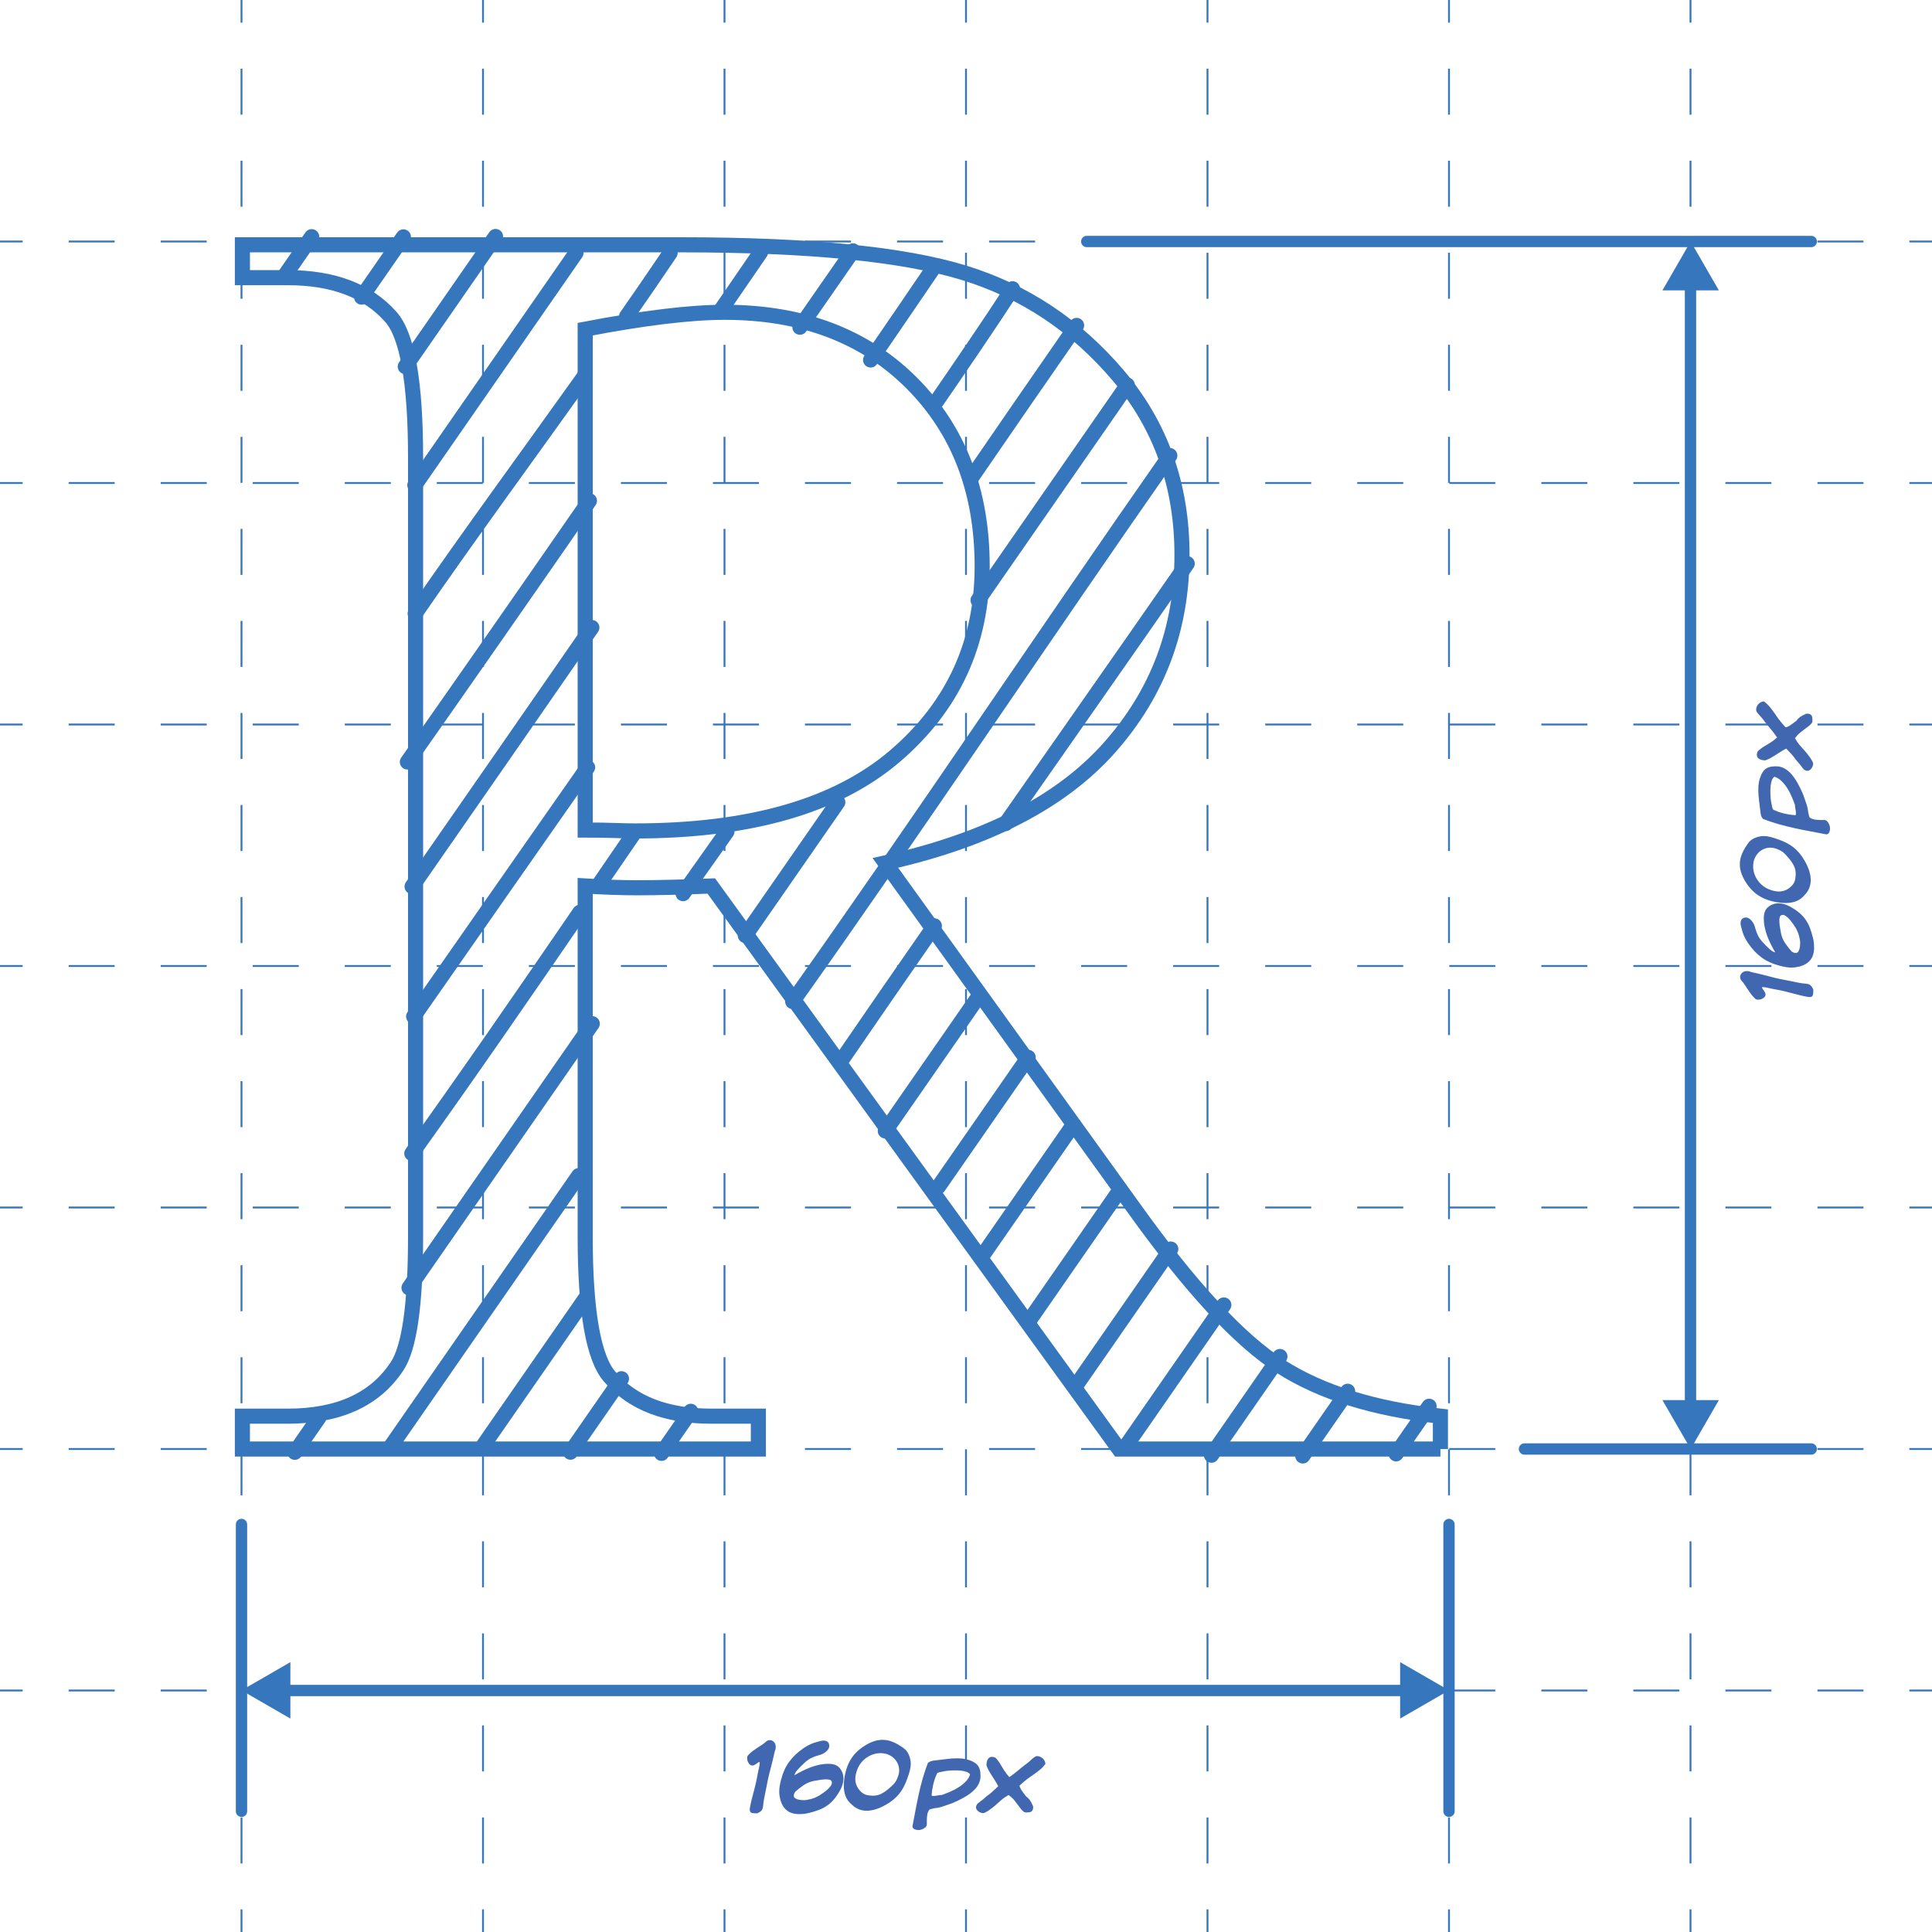 <?xml version="1.0" encoding="utf-8"?>
<!-- Generator: Adobe Illustrator 15.1.0, SVG Export Plug-In . SVG Version: 6.00 Build 0)  -->
<!DOCTYPE svg PUBLIC "-//W3C//DTD SVG 1.1//EN" "http://www.w3.org/Graphics/SVG/1.1/DTD/svg11.dtd">
<svg version="1.1" id="Layer_1" xmlns="http://www.w3.org/2000/svg" xmlns:xlink="http://www.w3.org/1999/xlink" x="0px" y="0px"
	 width="256px" height="256px" viewBox="0 0 256 256" enable-background="new 0 0 256 256" xml:space="preserve">
<g>
	<g>
		<line fill="#478BCA" x1="160" y1="0" x2="160" y2="256"/>
		<g>
			<line fill="none" stroke="#3576BC" stroke-width="0.25" stroke-miterlimit="10" x1="160" y1="0" x2="160" y2="3"/>
			
				<line fill="none" stroke="#3576BC" stroke-width="0.25" stroke-miterlimit="10" stroke-dasharray="6.098,6.098" x1="160" y1="9.098" x2="160" y2="249.951"/>
			<line fill="none" stroke="#3576BC" stroke-width="0.25" stroke-miterlimit="10" x1="160" y1="253" x2="160" y2="256"/>
		</g>
	</g>
	<g>
		<line fill="#478BCA" x1="192" y1="0" x2="192" y2="256"/>
		<g>
			<line fill="none" stroke="#3576BC" stroke-width="0.25" stroke-miterlimit="10" x1="192" y1="0" x2="192" y2="3"/>
			
				<line fill="none" stroke="#3576BC" stroke-width="0.25" stroke-miterlimit="10" stroke-dasharray="6.098,6.098" x1="192" y1="9.098" x2="192" y2="249.951"/>
			<line fill="none" stroke="#3576BC" stroke-width="0.25" stroke-miterlimit="10" x1="192" y1="253" x2="192" y2="256"/>
		</g>
	</g>
	<g>
		<line fill="#478BCA" x1="224" y1="0" x2="224" y2="256"/>
		<g>
			<line fill="none" stroke="#3576BC" stroke-width="0.25" stroke-miterlimit="10" x1="224" y1="0" x2="224" y2="3"/>
			
				<line fill="none" stroke="#3576BC" stroke-width="0.25" stroke-miterlimit="10" stroke-dasharray="6.098,6.098" x1="224" y1="9.098" x2="224" y2="249.951"/>
			<line fill="none" stroke="#3576BC" stroke-width="0.25" stroke-miterlimit="10" x1="224" y1="253" x2="224" y2="256"/>
		</g>
	</g>
	<g>
		<line fill="#478BCA" x1="32" y1="0" x2="32" y2="256"/>
		<g>
			<line fill="none" stroke="#3576BC" stroke-width="0.25" stroke-miterlimit="10" x1="32" y1="0" x2="32" y2="3"/>
			
				<line fill="none" stroke="#3576BC" stroke-width="0.25" stroke-miterlimit="10" stroke-dasharray="6.098,6.098" x1="32" y1="9.098" x2="32" y2="249.951"/>
			<line fill="none" stroke="#3576BC" stroke-width="0.25" stroke-miterlimit="10" x1="32" y1="253" x2="32" y2="256"/>
		</g>
	</g>
	<g>
		<line fill="#478BCA" x1="64" y1="0" x2="64" y2="256"/>
		<g>
			<line fill="none" stroke="#3576BC" stroke-width="0.25" stroke-miterlimit="10" x1="64" y1="0" x2="64" y2="3"/>
			
				<line fill="none" stroke="#3576BC" stroke-width="0.25" stroke-miterlimit="10" stroke-dasharray="6.098,6.098" x1="64" y1="9.098" x2="64" y2="249.951"/>
			<line fill="none" stroke="#3576BC" stroke-width="0.25" stroke-miterlimit="10" x1="64" y1="253" x2="64" y2="256"/>
		</g>
	</g>
	<g>
		<line fill="#478BCA" x1="96" y1="0" x2="96" y2="256"/>
		<g>
			<line fill="none" stroke="#3576BC" stroke-width="0.25" stroke-miterlimit="10" x1="96" y1="0" x2="96" y2="3"/>
			
				<line fill="none" stroke="#3576BC" stroke-width="0.25" stroke-miterlimit="10" stroke-dasharray="6.098,6.098" x1="96" y1="9.098" x2="96" y2="249.951"/>
			<line fill="none" stroke="#3576BC" stroke-width="0.25" stroke-miterlimit="10" x1="96" y1="253" x2="96" y2="256"/>
		</g>
	</g>
	<g>
		<line fill="#478BCA" x1="128" y1="0" x2="128" y2="256"/>
		<g>
			<line fill="none" stroke="#3576BC" stroke-width="0.25" stroke-miterlimit="10" x1="128" y1="0" x2="128" y2="3"/>
			
				<line fill="none" stroke="#3576BC" stroke-width="0.25" stroke-miterlimit="10" stroke-dasharray="6.098,6.098" x1="128" y1="9.098" x2="128" y2="249.951"/>
			<line fill="none" stroke="#3576BC" stroke-width="0.25" stroke-miterlimit="10" x1="128" y1="253" x2="128" y2="256"/>
		</g>
	</g>
	<g>
		<line fill="#478BCA" x1="0" y1="96" x2="256" y2="96"/>
		<g>
			<line fill="none" stroke="#3576BC" stroke-width="0.25" stroke-miterlimit="10" x1="0" y1="96" x2="3" y2="96"/>
			
				<line fill="none" stroke="#3576BC" stroke-width="0.25" stroke-miterlimit="10" stroke-dasharray="6.098,6.098" x1="9.098" y1="96" x2="249.951" y2="96"/>
			<line fill="none" stroke="#3576BC" stroke-width="0.25" stroke-miterlimit="10" x1="253" y1="96" x2="256" y2="96"/>
		</g>
	</g>
	<g>
		<line fill="#478BCA" x1="0" y1="64" x2="256" y2="64"/>
		<g>
			<line fill="none" stroke="#3576BC" stroke-width="0.25" stroke-miterlimit="10" x1="0" y1="64" x2="3" y2="64"/>
			
				<line fill="none" stroke="#3576BC" stroke-width="0.25" stroke-miterlimit="10" stroke-dasharray="6.098,6.098" x1="9.098" y1="64" x2="249.951" y2="64"/>
			<line fill="none" stroke="#3576BC" stroke-width="0.25" stroke-miterlimit="10" x1="253" y1="64" x2="256" y2="64"/>
		</g>
	</g>
	<g>
		<line fill="#478BCA" x1="0" y1="32" x2="256" y2="32"/>
		<g>
			<line fill="none" stroke="#3576BC" stroke-width="0.25" stroke-miterlimit="10" x1="0" y1="32" x2="3" y2="32"/>
			
				<line fill="none" stroke="#3576BC" stroke-width="0.25" stroke-miterlimit="10" stroke-dasharray="6.098,6.098" x1="9.098" y1="32" x2="249.951" y2="32"/>
			<line fill="none" stroke="#3576BC" stroke-width="0.25" stroke-miterlimit="10" x1="253" y1="32" x2="256" y2="32"/>
		</g>
	</g>
	<g>
		<line fill="#478BCA" x1="0" y1="224" x2="256" y2="224"/>
		<g>
			<line fill="none" stroke="#3576BC" stroke-width="0.25" stroke-miterlimit="10" x1="0" y1="224" x2="3" y2="224"/>
			
				<line fill="none" stroke="#3576BC" stroke-width="0.25" stroke-miterlimit="10" stroke-dasharray="6.098,6.098" x1="9.098" y1="224" x2="249.951" y2="224"/>
			<line fill="none" stroke="#3576BC" stroke-width="0.25" stroke-miterlimit="10" x1="253" y1="224" x2="256" y2="224"/>
		</g>
	</g>
	<g>
		<line fill="#478BCA" x1="0" y1="192" x2="256" y2="192"/>
		<g>
			<line fill="none" stroke="#3576BC" stroke-width="0.25" stroke-miterlimit="10" x1="0" y1="192" x2="3" y2="192"/>
			
				<line fill="none" stroke="#3576BC" stroke-width="0.25" stroke-miterlimit="10" stroke-dasharray="6.098,6.098" x1="9.098" y1="192" x2="249.951" y2="192"/>
			<line fill="none" stroke="#3576BC" stroke-width="0.25" stroke-miterlimit="10" x1="253" y1="192" x2="256" y2="192"/>
		</g>
	</g>
	<g>
		<line fill="#478BCA" x1="0" y1="160" x2="256" y2="160"/>
		<g>
			<line fill="none" stroke="#3576BC" stroke-width="0.25" stroke-miterlimit="10" x1="0" y1="160" x2="3" y2="160"/>
			
				<line fill="none" stroke="#3576BC" stroke-width="0.25" stroke-miterlimit="10" stroke-dasharray="6.098,6.098" x1="9.098" y1="160" x2="249.951" y2="160"/>
			<line fill="none" stroke="#3576BC" stroke-width="0.25" stroke-miterlimit="10" x1="253" y1="160" x2="256" y2="160"/>
		</g>
	</g>
	<g>
		<line fill="#478BCA" x1="0" y1="128" x2="256" y2="128"/>
		<g>
			<line fill="none" stroke="#3576BC" stroke-width="0.25" stroke-miterlimit="10" x1="0" y1="128" x2="3" y2="128"/>
			
				<line fill="none" stroke="#3576BC" stroke-width="0.25" stroke-miterlimit="10" stroke-dasharray="6.098,6.098" x1="9.098" y1="128" x2="249.951" y2="128"/>
			<line fill="none" stroke="#3576BC" stroke-width="0.25" stroke-miterlimit="10" x1="253" y1="128" x2="256" y2="128"/>
		</g>
	</g>
</g>
<g>
	<path fill="none" stroke="#3576BC" stroke-width="2" stroke-miterlimit="10" d="M190.863,192.005h-42.599l-54.013-74.606
		c-4.002,0.158-7.258,0.235-9.768,0.235c-1.021,0-2.118-0.019-3.295-0.059c-1.177-0.039-2.394-0.098-3.648-0.177v46.364
		c0,10.043,1.099,16.279,3.295,18.711c2.981,3.453,7.453,5.178,13.416,5.178h6.236v4.354H32.119v-4.354h6.001
		c6.746,0,11.571-2.195,14.474-6.59c1.648-2.432,2.472-8.197,2.472-17.299V60.679c0-10.041-1.1-16.278-3.295-18.71
		c-3.06-3.451-7.61-5.178-13.65-5.178h-6.001v-4.354H90.25c16.945,0,29.438,1.235,37.48,3.707c8.04,2.471,14.865,7.021,20.476,13.65
		c5.607,6.63,8.413,14.533,8.413,23.711c0,9.808-3.197,18.319-9.59,25.536c-6.396,7.219-16.299,12.317-29.713,15.298l32.949,45.775
		c7.531,10.514,14.003,17.496,19.416,20.947c5.413,3.453,12.474,5.648,21.182,6.59V192.005z M77.541,109.985
		c1.49,0,2.784,0.02,3.884,0.059c1.098,0.04,2.001,0.059,2.706,0.059c15.22,0,26.692-3.295,34.421-9.885
		c7.726-6.59,11.591-14.983,11.591-25.183c0-9.962-3.118-18.063-9.355-24.3c-6.236-6.237-14.494-9.355-24.771-9.355
		c-4.551,0-10.708,0.747-18.476,2.236V109.985z"/>
</g>
<g>
	<path fill="none" stroke="#3576BC" stroke-width="2" stroke-linecap="round" stroke-miterlimit="10" d="M41.3,31.361
		c-1.16,1.672-2.32,3.344-3.481,5.016"/>
	<path fill="none" stroke="#3576BC" stroke-width="2" stroke-linecap="round" stroke-miterlimit="10" d="M53.454,31.388
		c-1.847,2.661-3.693,5.321-5.539,7.982"/>
	<path fill="none" stroke="#3576BC" stroke-width="2" stroke-linecap="round" stroke-miterlimit="10" d="M65.661,31.336
		c-3.987,5.746-7.974,11.491-11.961,17.236"/>
	<path fill="none" stroke="#3576BC" stroke-width="2" stroke-linecap="round" stroke-miterlimit="10" d="M76.32,33.516
		c-7.117,10.255-14.234,20.511-21.352,30.767"/>
	<path fill="none" stroke="#3576BC" stroke-width="2" stroke-linecap="round" stroke-miterlimit="10" d="M77.522,49.716
		c-7.506,10.528-15.168,20.946-22.512,31.589"/>
	<path fill="none" stroke="#3576BC" stroke-width="2" stroke-linecap="round" stroke-miterlimit="10" d="M88.794,33.518
		c-1.9,2.822-3.829,5.626-5.776,8.417"/>
	<path fill="none" stroke="#3576BC" stroke-width="2" stroke-linecap="round" stroke-miterlimit="10" d="M78.103,66.353
		c-8.004,11.564-16.04,23.106-24.125,34.614"/>
	<path fill="none" stroke="#3576BC" stroke-width="2" stroke-linecap="round" stroke-miterlimit="10" d="M100.789,33.417
		c-1.811,2.639-3.622,5.278-5.436,7.916"/>
	<path fill="none" stroke="#3576BC" stroke-width="2" stroke-linecap="round" stroke-miterlimit="10" d="M78.425,83.151
		c-7.929,11.449-15.863,22.894-23.821,34.323"/>
	<path fill="none" stroke="#3576BC" stroke-width="2" stroke-linecap="round" stroke-miterlimit="10" d="M113.023,33.238
		c-2.345,3.373-4.688,6.746-7.03,10.12"/>
	<path fill="none" stroke="#3576BC" stroke-width="2" stroke-linecap="round" stroke-miterlimit="10" d="M77.863,101.682
		c-7.69,10.998-15.386,21.994-23.055,33.007"/>
	<path fill="none" stroke="#3576BC" stroke-width="2" stroke-linecap="round" stroke-miterlimit="10" d="M123.869,35.245
		c-2.827,4.158-5.664,8.31-8.509,12.456"/>
	<path fill="none" stroke="#3576BC" stroke-width="2" stroke-linecap="round" stroke-miterlimit="10" d="M76.834,120.883
		c-7.341,10.708-14.706,21.4-22.268,31.955"/>
	<path fill="none" stroke="#3576BC" stroke-width="2" stroke-linecap="round" stroke-miterlimit="10" d="M84.174,110.174
		c-1.546,2.254-3.091,4.508-4.636,6.763"/>
	<path fill="none" stroke="#3576BC" stroke-width="2" stroke-linecap="round" stroke-miterlimit="10" d="M134.163,38.26
		c-3.424,5.253-6.97,10.426-10.523,15.592"/>
	<path fill="none" stroke="#3576BC" stroke-width="2" stroke-linecap="round" stroke-miterlimit="10" d="M42.251,187.847
		c-1.062,1.529-2.123,3.059-3.185,4.59"/>
	<path fill="none" stroke="#3576BC" stroke-width="2" stroke-linecap="round" stroke-miterlimit="10" d="M78.479,135.644
		c-8.095,11.664-16.189,23.328-24.285,34.992"/>
	<path fill="none" stroke="#3576BC" stroke-width="2" stroke-linecap="round" stroke-miterlimit="10" d="M96.323,110.197
		c-1.931,2.745-3.867,5.484-5.813,8.218"/>
	<path fill="none" stroke="#3576BC" stroke-width="2" stroke-linecap="round" stroke-miterlimit="10" d="M142.658,43.118
		c-4.682,6.732-9.333,13.486-13.977,20.245"/>
	<path fill="none" stroke="#3576BC" stroke-width="2" stroke-linecap="round" stroke-miterlimit="10" d="M76.681,155.775
		c-8.342,12.021-16.684,24.041-25.025,36.063"/>
	<path fill="none" stroke="#3576BC" stroke-width="2" stroke-linecap="round" stroke-miterlimit="10" d="M111.014,106.301
		c-4.085,5.887-8.17,11.774-12.255,17.661"/>
	<path fill="none" stroke="#3576BC" stroke-width="2" stroke-linecap="round" stroke-miterlimit="10" d="M149.376,51.022
		c-6.594,9.5-13.187,19.001-19.78,28.502"/>
	<path fill="none" stroke="#3576BC" stroke-width="2" stroke-linecap="round" stroke-miterlimit="10" d="M77.682,171.875
		c-4.638,6.682-9.274,13.363-13.912,20.045"/>
	<path fill="none" stroke="#3576BC" stroke-width="2" stroke-linecap="round" stroke-miterlimit="10" d="M155.009,60.364
		c-16.791,24.021-33.025,48.428-49.974,72.338"/>
	<path fill="none" stroke="#3576BC" stroke-width="2" stroke-linecap="round" stroke-miterlimit="10" d="M82.349,182.687
		c-2.253,3.246-4.506,6.492-6.759,9.738"/>
	<path fill="none" stroke="#3576BC" stroke-width="2" stroke-linecap="round" stroke-miterlimit="10" d="M123.81,122.68
		c-4.192,6.032-8.37,12.073-12.523,18.13"/>
	<path fill="none" stroke="#3576BC" stroke-width="2" stroke-linecap="round" stroke-miterlimit="10" d="M157.313,74.684
		c-7.989,11.499-16.031,22.961-24.051,34.439"/>
	<path fill="none" stroke="#3576BC" stroke-width="2" stroke-linecap="round" stroke-miterlimit="10" d="M91.526,187.003
		c-1.29,1.859-2.581,3.719-3.871,5.576"/>
	<path fill="none" stroke="#3576BC" stroke-width="2" stroke-linecap="round" stroke-miterlimit="10" d="M129.605,132.132
		c-4.101,5.908-8.2,11.816-12.301,17.725"/>
	<path fill="none" stroke="#3576BC" stroke-width="2" stroke-linecap="round" stroke-miterlimit="10" d="M136.241,140.109
		c-3.963,5.711-7.927,11.422-11.89,17.133"/>
	<path fill="none" stroke="#3576BC" stroke-width="2" stroke-linecap="round" stroke-miterlimit="10" d="M142.12,149.177
		c-4.052,5.838-8.104,11.676-12.155,17.514"/>
	<path fill="none" stroke="#3576BC" stroke-width="2" stroke-linecap="round" stroke-miterlimit="10" d="M148.13,158.058
		c-3.94,5.678-7.882,11.357-11.822,17.035"/>
	<path fill="none" stroke="#3576BC" stroke-width="2" stroke-linecap="round" stroke-miterlimit="10" d="M155.135,165.503
		c-4.223,6.084-8.444,12.168-12.667,18.252"/>
	<path fill="none" stroke="#3576BC" stroke-width="2" stroke-linecap="round" stroke-miterlimit="10" d="M162.166,172.912
		c-4.351,6.27-8.7,12.537-13.051,18.807"/>
	<path fill="none" stroke="#3576BC" stroke-width="2" stroke-linecap="round" stroke-miterlimit="10" d="M169.598,179.742
		c-3.025,4.359-6.052,8.719-9.077,13.08"/>
	<path fill="none" stroke="#3576BC" stroke-width="2" stroke-linecap="round" stroke-miterlimit="10" d="M178.573,184.347
		c-1.983,2.859-3.967,5.717-5.95,8.576"/>
	<path fill="none" stroke="#3576BC" stroke-width="2" stroke-linecap="round" stroke-miterlimit="10" d="M189.365,186.335
		c-1.459,2.102-2.917,4.203-4.376,6.307"/>
</g>
<g>
	<g>
		<line fill="none" stroke="#3576BC" stroke-width="1.5" stroke-miterlimit="10" x1="224" y1="37.382" x2="224" y2="186.617"/>
		<g>
			<polygon fill="#3576BC" points="220.281,38.477 224.021,32 227.76,38.477 			"/>
		</g>
		<g>
			<polygon fill="#3576BC" points="220.281,185.523 224.021,192 227.76,185.523 			"/>
		</g>
	</g>
</g>
<g>
	<g>
		<line fill="none" stroke="#3576BC" stroke-width="1.5" stroke-miterlimit="10" x1="37.382" y1="224" x2="186.618" y2="224"/>
		<g>
			<polygon fill="#3576BC" points="38.477,227.718 32,223.98 38.477,220.24 			"/>
		</g>
		<g>
			<polygon fill="#3576BC" points="185.523,227.718 192,223.98 185.523,220.24 			"/>
		</g>
	</g>
</g>
<line fill="none" stroke="#3576BC" stroke-width="1.5" stroke-linecap="round" stroke-miterlimit="10" x1="144" y1="32" x2="240" y2="32"/>
<line fill="none" stroke="#3576BC" stroke-width="1.5" stroke-linecap="round" stroke-miterlimit="10" x1="240" y1="192" x2="202" y2="192"/>
<line fill="none" stroke="#3576BC" stroke-width="1.5" stroke-linecap="round" stroke-miterlimit="10" x1="192" y1="240" x2="192" y2="202"/>
<line fill="none" stroke="#3576BC" stroke-width="1.5" stroke-linecap="round" stroke-miterlimit="10" x1="32" y1="240" x2="32" y2="202"/>
<g>
	<path fill="#4167B1" d="M102.637,232.16c-0.103,0.457-0.191,0.843-0.266,1.155c-0.075,0.313-0.142,0.583-0.203,0.812
		c-0.061,0.229-0.115,0.43-0.161,0.603c-0.047,0.173-0.091,0.351-0.133,0.532s-0.086,0.381-0.133,0.595
		c-0.047,0.215-0.098,0.476-0.154,0.784c-0.038,0.205-0.08,0.415-0.126,0.63c-0.047,0.215-0.089,0.42-0.126,0.616
		c-0.038,0.195-0.073,0.375-0.105,0.539c-0.033,0.163-0.054,0.291-0.063,0.385c-0.019,0.225-0.038,0.408-0.056,0.553
		c-0.019,0.145-0.054,0.271-0.105,0.379s-0.128,0.2-0.231,0.279c-0.103,0.079-0.243,0.161-0.42,0.245h-0.35
		c-0.187,0-0.343-0.028-0.469-0.084s-0.189-0.196-0.189-0.42v-0.099c0.075-0.438,0.154-0.823,0.238-1.154
		c0.084-0.332,0.168-0.656,0.252-0.973c0.084-0.318,0.17-0.654,0.259-1.009s0.175-0.771,0.259-1.245
		c0.009-0.066,0.021-0.139,0.035-0.218c0.014-0.079,0.03-0.156,0.049-0.231c0.046-0.214,0.095-0.438,0.147-0.672
		c0.051-0.232,0.077-0.429,0.077-0.588c0-0.064-0.004-0.103-0.014-0.111c-0.131,0.027-0.275,0.111-0.434,0.252
		c-0.093,0.064-0.182,0.119-0.266,0.16c-0.084,0.043-0.177,0.063-0.28,0.063c-0.065,0-0.103-0.005-0.112-0.015
		c-0.121-0.018-0.245-0.125-0.371-0.321c-0.126-0.196-0.189-0.411-0.189-0.644c0-0.121,0.028-0.234,0.084-0.336
		c0.243-0.262,0.474-0.472,0.693-0.631c0.219-0.158,0.45-0.316,0.693-0.476c0.177-0.112,0.357-0.229,0.539-0.351
		c0.182-0.121,0.375-0.275,0.581-0.461c0.121-0.084,0.271-0.127,0.448-0.127c0.187,0,0.359,0.082,0.518,0.246
		c0.159,0.162,0.238,0.385,0.238,0.664c0,0.178-0.052,0.396-0.154,0.658V232.16z"/>
	<path fill="#4167B1" d="M110.525,238.397c-0.285,0.341-0.593,0.626-0.924,0.854c-0.332,0.229-0.691,0.418-1.078,0.566
		c-0.387,0.149-0.814,0.28-1.281,0.393c-0.243,0.064-0.474,0.109-0.693,0.133s-0.427,0.035-0.623,0.035
		c-0.719,0-1.279-0.168-1.68-0.504s-0.682-0.793-0.84-1.373c-0.047-0.186-0.084-0.371-0.112-0.553
		c-0.028-0.182-0.042-0.365-0.042-0.553c0-0.252,0.021-0.502,0.063-0.749s0.1-0.516,0.175-0.806
		c0.121-0.475,0.271-0.909,0.448-1.301c0.177-0.393,0.387-0.756,0.63-1.092c0.243-0.337,0.521-0.652,0.833-0.945
		c0.313-0.295,0.67-0.582,1.071-0.861c0.196-0.131,0.373-0.24,0.532-0.329s0.32-0.168,0.483-0.237
		c0.164-0.07,0.338-0.134,0.525-0.189c0.187-0.057,0.406-0.117,0.658-0.182h-0.014c0.187-0.047,0.345-0.07,0.476-0.07
		c0.187,0,0.348,0.044,0.483,0.133c0.135,0.089,0.221,0.23,0.259,0.427l-0.014-0.014c0.019,0.056,0.028,0.112,0.028,0.168
		c0,0.131-0.04,0.261-0.119,0.392c-0.08,0.131-0.182,0.25-0.308,0.357s-0.264,0.201-0.413,0.279
		c-0.149,0.08-0.294,0.133-0.434,0.162c-0.42,0.111-0.805,0.254-1.155,0.426c-0.35,0.174-0.702,0.441-1.057,0.806
		c-0.037,0.038-0.07,0.069-0.098,0.099c-0.028,0.027-0.061,0.055-0.098,0.084c-0.224,0.223-0.425,0.438-0.602,0.644
		c-0.177,0.205-0.29,0.415-0.336,0.63c0.336-0.196,0.684-0.385,1.043-0.566c0.359-0.183,0.726-0.344,1.099-0.484
		c0.373-0.139,0.756-0.252,1.148-0.336s0.784-0.125,1.176-0.125h0.182c0.392,0.019,0.714,0.098,0.966,0.238
		c0.252,0.139,0.471,0.387,0.658,0.741c0.149,0.299,0.224,0.626,0.224,0.979c0,0.458-0.136,0.948-0.406,1.471
		C111.088,237.638,110.81,238.056,110.525,238.397z M110.225,236.207c0-0.178-0.07-0.295-0.21-0.351
		c-0.14-0.056-0.313-0.084-0.518-0.084c-0.215,0-0.446,0.017-0.693,0.049c-0.248,0.033-0.483,0.073-0.707,0.119
		c-0.038,0.009-0.07,0.017-0.098,0.021c-0.028,0.006-0.061,0.008-0.098,0.008c-0.532,0.103-1.003,0.294-1.414,0.574
		c-0.411,0.279-0.784,0.574-1.12,0.881c-0.075,0.122-0.124,0.223-0.147,0.302c-0.023,0.079-0.035,0.151-0.035,0.217
		c0,0.131,0.049,0.233,0.147,0.308c0.098,0.075,0.217,0.133,0.357,0.176c0.14,0.041,0.287,0.07,0.441,0.084
		c0.154,0.014,0.287,0.021,0.399,0.021c0.224,0,0.527-0.049,0.91-0.147c0.383-0.098,0.77-0.263,1.162-0.496
		c0.177-0.112,0.359-0.236,0.546-0.371c0.187-0.135,0.357-0.273,0.511-0.413c0.154-0.14,0.282-0.278,0.385-0.413
		s0.163-0.254,0.182-0.357V236.207z"/>
	<path fill="#4167B1" d="M119.772,236.724c-0.177,0.346-0.38,0.66-0.609,0.945c-0.229,0.284-0.49,0.548-0.784,0.791
		c-0.294,0.242-0.623,0.467-0.987,0.672c-0.448,0.262-0.887,0.459-1.316,0.595s-0.84,0.203-1.232,0.203
		c-0.737,0-1.377-0.252-1.918-0.757c-0.42-0.345-0.712-0.729-0.875-1.154c-0.164-0.425-0.245-0.908-0.245-1.449
		c0-0.168,0.009-0.346,0.028-0.531c0.019-0.188,0.042-0.373,0.07-0.561c0.159-0.961,0.459-1.785,0.903-2.471
		c0.443-0.687,1.085-1.281,1.925-1.785c0.765-0.457,1.498-0.686,2.198-0.686c0.392,0,0.774,0.064,1.148,0.195
		c0.373,0.131,0.747,0.313,1.12,0.546c0.14,0.094,0.271,0.181,0.392,0.259c0.121,0.08,0.233,0.166,0.336,0.26
		c0.103,0.094,0.196,0.2,0.28,0.322c0.084,0.121,0.163,0.27,0.238,0.447c0.159,0.401,0.238,0.775,0.238,1.12
		c0,0.28-0.04,0.579-0.119,0.896c-0.079,0.318-0.184,0.654-0.315,1.008C120.109,236.001,119.95,236.378,119.772,236.724z
		 M119.143,234.582c0-0.289-0.054-0.564-0.161-0.826c-0.107-0.261-0.254-0.489-0.441-0.686c-0.187-0.195-0.406-0.359-0.658-0.49
		s-0.523-0.215-0.812-0.252c-0.065-0.009-0.133-0.016-0.203-0.021s-0.138-0.007-0.203-0.007c-0.308,0-0.611,0.047-0.91,0.14
		c-0.299,0.093-0.583,0.229-0.854,0.406c-0.271,0.177-0.516,0.394-0.735,0.651c-0.219,0.256-0.399,0.553-0.539,0.889
		c-0.196,0.494-0.294,0.934-0.294,1.316c0,0.578,0.196,1.092,0.588,1.539c0.214,0.243,0.431,0.413,0.651,0.512
		c0.219,0.098,0.506,0.156,0.861,0.175c0.037,0,0.072,0.002,0.105,0.007s0.068,0.007,0.105,0.007c0.392,0,0.747-0.075,1.064-0.224
		c0.317-0.149,0.653-0.373,1.008-0.672c0.298-0.243,0.546-0.472,0.742-0.687c0.196-0.214,0.359-0.499,0.49-0.854
		C119.077,235.189,119.143,234.88,119.143,234.582z"/>
	<path fill="#4167B1" d="M124.113,233.238c0.448-0.047,0.894-0.1,1.337-0.16c0.443-0.061,0.903-0.092,1.379-0.092
		c0.243,0,0.492,0.014,0.749,0.042c0.256,0.028,0.506,0.084,0.749,0.168c0.448,0.14,0.793,0.315,1.036,0.525s0.406,0.492,0.49,0.847
		c0.037,0.141,0.057,0.313,0.057,0.518c0.009,0.047,0.014,0.09,0.014,0.127s0,0.079,0,0.125c0,0.374-0.082,0.722-0.245,1.043
		c-0.163,0.322-0.401,0.629-0.714,0.918c-0.313,0.289-0.696,0.564-1.148,0.826c-0.453,0.261-0.968,0.518-1.547,0.77
		c-0.448,0.149-0.861,0.294-1.239,0.434c-0.378,0.141-0.777,0.229-1.197,0.267c-0.271,0.056-0.49,0.112-0.658,0.168l-0.028,0.028
		c-0.14,0.177-0.231,0.389-0.273,0.637c-0.042,0.247-0.063,0.496-0.063,0.748v0.477c0,0.094-0.014,0.182-0.042,0.266
		s-0.089,0.164-0.182,0.238c-0.299,0.225-0.602,0.336-0.91,0.336c-0.159,0-0.327-0.037-0.504-0.111
		c-0.103-0.057-0.173-0.115-0.21-0.176c-0.037-0.061-0.056-0.137-0.056-0.23c0.14-0.709,0.275-1.419,0.406-2.128
		c0.131-0.71,0.273-1.414,0.427-2.114c0.154-0.699,0.329-1.395,0.525-2.086c0.196-0.69,0.425-1.372,0.686-2.044
		c0.187-0.149,0.371-0.243,0.553-0.28c0.182-0.037,0.38-0.064,0.595-0.084H124.113z M124.799,237.844
		c0.364-0.131,0.742-0.28,1.134-0.448s0.763-0.363,1.113-0.588c0.35-0.225,0.658-0.474,0.924-0.749s0.455-0.581,0.567-0.917
		l-0.014-0.057c-0.131-0.177-0.371-0.305-0.721-0.385c-0.35-0.079-0.749-0.119-1.197-0.119c-0.271,0-0.558,0.012-0.861,0.035
		s-0.59,0.068-0.861,0.133c-0.187,0.028-0.348,0.062-0.483,0.099s-0.217,0.093-0.245,0.168c-0.215,0.448-0.38,0.927-0.497,1.435
		c-0.117,0.51-0.189,0.987-0.217,1.436l0.042,0.056c0.038,0.019,0.075,0.028,0.112,0.028c0.037,0,0.079,0,0.126,0
		c0.159,0,0.331-0.021,0.518-0.063c0.187-0.043,0.364-0.063,0.532-0.063H124.799z"/>
	<path fill="#4167B1" d="M137.818,232.776c0.131,0.056,0.247,0.131,0.351,0.224c0.102,0.094,0.186,0.206,0.252,0.336
		c0.064,0.131,0.098,0.267,0.098,0.406c-0.121,0.159-0.23,0.289-0.329,0.393c-0.099,0.103-0.191,0.193-0.28,0.273
		c-0.088,0.078-0.178,0.15-0.266,0.217c-0.089,0.064-0.189,0.14-0.301,0.224c-0.159,0.131-0.313,0.243-0.463,0.336l-0.336,0.237
		c-0.148,0.104-0.279,0.197-0.392,0.281s-0.222,0.17-0.329,0.258c-0.107,0.09-0.217,0.183-0.328,0.281
		c-0.113,0.098-0.243,0.212-0.393,0.342v0.028c0,0.131,0.065,0.302,0.195,0.511c0.131,0.211,0.346,0.507,0.645,0.89
		c0.205,0.149,0.378,0.321,0.518,0.518c0.141,0.196,0.281,0.458,0.42,0.784c0.01,0.037,0.015,0.074,0.015,0.111
		c0,0.029,0,0.057,0,0.084c0,0.141-0.023,0.253-0.069,0.337c-0.047,0.084-0.107,0.149-0.183,0.196
		c-0.075,0.046-0.153,0.076-0.237,0.09c-0.085,0.015-0.169,0.021-0.253,0.021h-0.266c-0.084,0-0.175-0.039-0.272-0.119
		c-0.099-0.078-0.191-0.17-0.281-0.272c-0.088-0.103-0.165-0.198-0.23-0.287s-0.104-0.142-0.111-0.161
		c-0.206-0.271-0.402-0.525-0.589-0.764c-0.187-0.237-0.443-0.473-0.771-0.706c-0.373,0.214-0.704,0.448-0.993,0.7
		c-0.29,0.252-0.519,0.457-0.687,0.615c-0.074,0.066-0.187,0.159-0.336,0.28c-0.148,0.122-0.311,0.243-0.482,0.364
		c-0.173,0.121-0.339,0.227-0.497,0.314c-0.159,0.089-0.28,0.133-0.364,0.133c-0.111,0-0.227-0.023-0.343-0.069
		c-0.117-0.047-0.22-0.104-0.308-0.175c-0.09-0.07-0.162-0.152-0.217-0.245c-0.057-0.093-0.085-0.187-0.085-0.28
		c0-0.047,0.009-0.098,0.028-0.154c0.047-0.158,0.128-0.287,0.245-0.385c0.116-0.098,0.245-0.198,0.385-0.301
		c0.009,0,0.052-0.03,0.126-0.092c0.074-0.061,0.156-0.13,0.245-0.209c0.089-0.08,0.173-0.152,0.252-0.217
		c0.079-0.066,0.128-0.107,0.147-0.127c0.224-0.158,0.394-0.287,0.511-0.385c0.116-0.098,0.222-0.189,0.315-0.273
		c0.093-0.084,0.188-0.174,0.286-0.272c0.099-0.098,0.235-0.226,0.413-0.385c-0.187-0.345-0.359-0.64-0.518-0.882
		c-0.159-0.242-0.301-0.465-0.428-0.666c-0.125-0.199-0.24-0.396-0.343-0.588c-0.103-0.19-0.196-0.408-0.28-0.65
		c0.01-0.225,0.037-0.408,0.084-0.553s0.105-0.257,0.176-0.336c0.07-0.08,0.146-0.136,0.23-0.168
		c0.084-0.033,0.168-0.049,0.252-0.049c0.104,0,0.196,0.016,0.28,0.049c0.084,0.032,0.145,0.059,0.183,0.076
		c0.037,0.028,0.084,0.078,0.14,0.147s0.114,0.143,0.175,0.217c0.061,0.075,0.117,0.149,0.168,0.224
		c0.051,0.075,0.091,0.137,0.119,0.183c0.187,0.327,0.378,0.642,0.574,0.944c0.195,0.305,0.415,0.586,0.658,0.848
		c0.279-0.195,0.486-0.348,0.623-0.455c0.135-0.107,0.261-0.207,0.377-0.301c0.117-0.094,0.252-0.205,0.406-0.336
		s0.395-0.322,0.721-0.574c0.178-0.121,0.339-0.247,0.483-0.378s0.28-0.252,0.406-0.364c0.126-0.111,0.242-0.203,0.35-0.273
		c0.107-0.069,0.212-0.104,0.315-0.104C137.558,232.692,137.688,232.72,137.818,232.776z"/>
</g>
<g>
	<path fill="#4167B1" d="M232.16,128.825c0.457,0.103,0.843,0.191,1.155,0.266s0.583,0.142,0.812,0.203
		c0.229,0.061,0.43,0.115,0.603,0.161c0.172,0.047,0.35,0.091,0.531,0.133s0.381,0.086,0.596,0.133s0.476,0.099,0.783,0.154
		c0.205,0.037,0.416,0.08,0.631,0.126c0.215,0.047,0.42,0.089,0.615,0.126c0.196,0.037,0.376,0.072,0.539,0.105
		c0.164,0.033,0.292,0.054,0.385,0.063c0.225,0.02,0.408,0.037,0.553,0.057c0.146,0.019,0.271,0.053,0.379,0.104
		s0.201,0.128,0.279,0.231c0.08,0.103,0.162,0.242,0.246,0.42v0.35c0,0.188-0.029,0.344-0.084,0.469
		c-0.057,0.127-0.197,0.189-0.42,0.189h-0.099c-0.438-0.074-0.823-0.154-1.155-0.238c-0.331-0.084-0.655-0.168-0.973-0.252
		s-0.653-0.17-1.008-0.259c-0.355-0.089-0.771-0.175-1.246-0.259c-0.065-0.01-0.138-0.021-0.217-0.035
		c-0.08-0.014-0.156-0.03-0.231-0.049c-0.214-0.047-0.438-0.096-0.672-0.147s-0.429-0.077-0.588-0.077
		c-0.065,0-0.103,0.005-0.112,0.014c0.028,0.131,0.112,0.275,0.252,0.435c0.065,0.093,0.119,0.183,0.161,0.267
		s0.063,0.177,0.063,0.279c0,0.065-0.005,0.104-0.015,0.112c-0.019,0.121-0.126,0.245-0.321,0.371
		c-0.197,0.126-0.411,0.188-0.645,0.188c-0.121,0-0.233-0.027-0.336-0.084c-0.262-0.242-0.471-0.473-0.63-0.693
		c-0.159-0.219-0.317-0.449-0.476-0.692c-0.113-0.177-0.229-0.356-0.351-0.539c-0.121-0.183-0.275-0.376-0.462-0.581
		c-0.084-0.121-0.126-0.271-0.126-0.448c0-0.187,0.081-0.359,0.245-0.518c0.163-0.159,0.385-0.238,0.664-0.238
		c0.178,0,0.397,0.052,0.658,0.154H232.16z"/>
	<path fill="#4167B1" d="M238.397,120.936c0.34,0.285,0.625,0.593,0.854,0.924c0.229,0.332,0.418,0.691,0.566,1.078
		c0.15,0.387,0.281,0.814,0.393,1.281c0.065,0.243,0.109,0.474,0.133,0.693s0.035,0.427,0.035,0.623c0,0.719-0.168,1.279-0.504,1.68
		s-0.793,0.682-1.372,0.84c-0.187,0.047-0.371,0.084-0.553,0.112c-0.183,0.028-0.366,0.042-0.554,0.042
		c-0.252,0-0.501-0.021-0.748-0.063c-0.248-0.042-0.516-0.1-0.806-0.175c-0.476-0.121-0.909-0.271-1.302-0.448
		s-0.756-0.387-1.092-0.63s-0.651-0.521-0.945-0.833c-0.294-0.313-0.581-0.67-0.861-1.071c-0.131-0.196-0.24-0.373-0.328-0.532
		c-0.089-0.159-0.168-0.32-0.238-0.483c-0.07-0.164-0.133-0.338-0.189-0.525c-0.056-0.187-0.116-0.406-0.182-0.658v0.014
		c-0.047-0.187-0.07-0.345-0.07-0.476c0-0.187,0.045-0.348,0.133-0.483c0.09-0.135,0.231-0.221,0.428-0.259l-0.014,0.014
		c0.055-0.019,0.111-0.028,0.168-0.028c0.131,0,0.261,0.04,0.392,0.119c0.13,0.08,0.249,0.182,0.356,0.308s0.201,0.264,0.28,0.413
		s0.133,0.294,0.161,0.434c0.111,0.42,0.254,0.805,0.427,1.155s0.44,0.702,0.806,1.057c0.037,0.037,0.069,0.07,0.098,0.098
		c0.027,0.028,0.056,0.061,0.084,0.098c0.224,0.224,0.438,0.425,0.645,0.602c0.205,0.177,0.414,0.29,0.629,0.336
		c-0.195-0.336-0.385-0.684-0.566-1.043s-0.344-0.726-0.483-1.099c-0.14-0.373-0.252-0.756-0.336-1.148s-0.126-0.784-0.126-1.176
		v-0.182c0.02-0.392,0.098-0.714,0.238-0.966c0.14-0.252,0.387-0.471,0.742-0.658c0.299-0.149,0.625-0.224,0.979-0.224
		c0.458,0,0.948,0.136,1.47,0.406C237.639,120.374,238.057,120.651,238.397,120.936z M236.206,121.237
		c-0.178,0-0.294,0.07-0.35,0.21c-0.057,0.14-0.084,0.313-0.084,0.518c0,0.215,0.016,0.446,0.049,0.693
		c0.033,0.248,0.072,0.483,0.119,0.707c0.009,0.038,0.016,0.07,0.021,0.098s0.007,0.061,0.007,0.098
		c0.104,0.532,0.295,1.003,0.574,1.414s0.574,0.784,0.882,1.12c0.122,0.075,0.222,0.124,0.302,0.147
		c0.078,0.023,0.151,0.035,0.217,0.035c0.131,0,0.232-0.049,0.308-0.147s0.133-0.217,0.175-0.357s0.07-0.287,0.084-0.441
		c0.014-0.154,0.021-0.287,0.021-0.399c0-0.224-0.049-0.527-0.147-0.91c-0.098-0.383-0.263-0.77-0.497-1.162
		c-0.111-0.177-0.235-0.359-0.371-0.546c-0.135-0.187-0.272-0.357-0.412-0.511c-0.141-0.154-0.278-0.282-0.414-0.385
		c-0.135-0.103-0.254-0.163-0.356-0.182H236.206z"/>
	<path fill="#4167B1" d="M236.724,111.689c0.346,0.177,0.66,0.38,0.945,0.609s0.549,0.49,0.791,0.784
		c0.242,0.294,0.467,0.623,0.672,0.987c0.262,0.448,0.46,0.887,0.596,1.316c0.135,0.429,0.203,0.84,0.203,1.232
		c0,0.737-0.252,1.377-0.757,1.918c-0.345,0.42-0.729,0.712-1.155,0.875c-0.424,0.164-0.907,0.245-1.449,0.245
		c-0.168,0-0.345-0.009-0.531-0.028c-0.187-0.019-0.373-0.042-0.561-0.07c-0.961-0.159-1.785-0.459-2.471-0.903
		s-1.281-1.085-1.785-1.925c-0.457-0.765-0.686-1.498-0.686-2.198c0-0.392,0.065-0.774,0.195-1.148
		c0.131-0.373,0.313-0.747,0.547-1.12c0.094-0.14,0.18-0.271,0.259-0.392c0.079-0.121,0.165-0.233,0.259-0.336
		c0.094-0.103,0.201-0.196,0.322-0.28s0.271-0.163,0.447-0.238c0.402-0.159,0.775-0.238,1.121-0.238c0.279,0,0.578,0.04,0.896,0.119
		c0.317,0.079,0.653,0.184,1.008,0.315C236.001,111.353,236.379,111.512,236.724,111.689z M234.582,112.319
		c-0.289,0-0.564,0.054-0.826,0.161c-0.261,0.107-0.489,0.254-0.687,0.441c-0.195,0.187-0.358,0.406-0.489,0.658
		s-0.215,0.523-0.252,0.812c-0.009,0.065-0.017,0.133-0.021,0.203c-0.006,0.07-0.008,0.138-0.008,0.203
		c0,0.308,0.047,0.611,0.141,0.91c0.093,0.299,0.229,0.583,0.406,0.854c0.177,0.271,0.394,0.516,0.65,0.735s0.553,0.399,0.889,0.539
		c0.495,0.196,0.934,0.294,1.316,0.294c0.578,0,1.092-0.196,1.54-0.588c0.243-0.214,0.413-0.431,0.511-0.651
		c0.098-0.219,0.156-0.506,0.176-0.861c0-0.037,0.002-0.072,0.006-0.105c0.006-0.033,0.008-0.068,0.008-0.105
		c0-0.392-0.075-0.747-0.225-1.064c-0.148-0.317-0.373-0.653-0.672-1.008c-0.242-0.298-0.471-0.546-0.686-0.742
		c-0.215-0.196-0.5-0.359-0.854-0.49C235.188,112.384,234.881,112.319,234.582,112.319z"/>
	<path fill="#4167B1" d="M233.237,107.349c-0.046-0.448-0.1-0.894-0.16-1.337c-0.061-0.443-0.092-0.903-0.092-1.379
		c0-0.243,0.015-0.492,0.043-0.749c0.027-0.256,0.084-0.506,0.168-0.749c0.14-0.448,0.314-0.793,0.525-1.036
		c0.209-0.242,0.492-0.406,0.846-0.49c0.141-0.037,0.313-0.056,0.519-0.056c0.047-0.009,0.089-0.014,0.126-0.014s0.08,0,0.126,0
		c0.374,0,0.722,0.082,1.043,0.245c0.322,0.164,0.628,0.401,0.917,0.714c0.289,0.313,0.564,0.696,0.826,1.148
		s0.518,0.968,0.77,1.547c0.15,0.448,0.295,0.861,0.435,1.239s0.229,0.777,0.267,1.197c0.055,0.271,0.111,0.49,0.168,0.658
		l0.027,0.028c0.178,0.14,0.39,0.231,0.637,0.273c0.248,0.042,0.497,0.063,0.749,0.063h0.476c0.094,0,0.183,0.014,0.267,0.042
		s0.163,0.089,0.237,0.182c0.225,0.299,0.337,0.602,0.337,0.91c0,0.159-0.038,0.327-0.112,0.504
		c-0.056,0.103-0.114,0.173-0.175,0.21c-0.062,0.037-0.138,0.056-0.231,0.056c-0.709-0.14-1.418-0.275-2.127-0.406
		c-0.71-0.131-1.414-0.273-2.115-0.427c-0.699-0.154-1.395-0.329-2.086-0.525c-0.689-0.196-1.371-0.425-2.043-0.686
		c-0.15-0.187-0.243-0.371-0.281-0.553c-0.037-0.182-0.064-0.38-0.084-0.595V107.349z M237.845,106.663
		c-0.131-0.364-0.281-0.742-0.449-1.134s-0.363-0.763-0.588-1.113c-0.224-0.35-0.473-0.658-0.748-0.924s-0.582-0.455-0.918-0.567
		l-0.056,0.014c-0.177,0.131-0.306,0.371-0.385,0.721s-0.119,0.749-0.119,1.197c0,0.271,0.012,0.558,0.035,0.861
		s0.067,0.59,0.133,0.861c0.028,0.187,0.062,0.348,0.099,0.483s0.093,0.217,0.168,0.245c0.447,0.215,0.926,0.38,1.435,0.497
		s0.987,0.189,1.435,0.217l0.057-0.042c0.019-0.038,0.027-0.075,0.027-0.112c0-0.037,0-0.079,0-0.126
		c0-0.159-0.021-0.331-0.063-0.518c-0.042-0.187-0.063-0.364-0.063-0.532V106.663z"/>
	<path fill="#4167B1" d="M232.776,93.643c0.056-0.131,0.131-0.248,0.224-0.35s0.206-0.187,0.336-0.252
		c0.131-0.065,0.267-0.098,0.406-0.098c0.159,0.122,0.289,0.231,0.392,0.329c0.104,0.098,0.193,0.191,0.273,0.28
		c0.079,0.089,0.151,0.178,0.217,0.266c0.065,0.089,0.141,0.189,0.225,0.301c0.131,0.159,0.242,0.313,0.336,0.462l0.237,0.336
		c0.103,0.149,0.196,0.28,0.28,0.392c0.084,0.112,0.17,0.222,0.259,0.329c0.089,0.107,0.183,0.217,0.28,0.329
		c0.098,0.112,0.213,0.243,0.343,0.392h0.028c0.131,0,0.301-0.065,0.511-0.196c0.21-0.131,0.507-0.345,0.89-0.644
		c0.148-0.206,0.321-0.378,0.518-0.518c0.195-0.14,0.457-0.28,0.783-0.42c0.038-0.009,0.075-0.014,0.112-0.014
		c0.028,0,0.056,0,0.084,0c0.14,0,0.253,0.023,0.337,0.07c0.084,0.047,0.148,0.107,0.195,0.182s0.077,0.154,0.091,0.238
		c0.015,0.084,0.021,0.168,0.021,0.252v0.266c0,0.084-0.039,0.175-0.118,0.273c-0.079,0.098-0.171,0.191-0.272,0.28
		c-0.104,0.089-0.199,0.166-0.287,0.231c-0.09,0.065-0.143,0.103-0.162,0.112c-0.27,0.206-0.524,0.401-0.763,0.588
		c-0.237,0.187-0.474,0.443-0.706,0.77c0.214,0.373,0.447,0.705,0.699,0.994c0.252,0.29,0.457,0.518,0.616,0.686
		c0.065,0.075,0.159,0.187,0.28,0.336c0.121,0.149,0.242,0.311,0.363,0.483c0.121,0.172,0.227,0.338,0.315,0.497
		c0.089,0.159,0.133,0.28,0.133,0.364c0,0.112-0.023,0.227-0.069,0.343c-0.047,0.117-0.105,0.22-0.176,0.308
		c-0.07,0.089-0.151,0.161-0.244,0.217c-0.094,0.056-0.188,0.084-0.281,0.084c-0.046,0-0.098-0.009-0.153-0.028
		c-0.159-0.046-0.287-0.128-0.386-0.245c-0.098-0.116-0.197-0.245-0.301-0.385c0-0.009-0.029-0.051-0.091-0.126
		c-0.061-0.075-0.13-0.156-0.21-0.245c-0.079-0.088-0.151-0.172-0.217-0.252c-0.065-0.079-0.107-0.128-0.126-0.147
		c-0.159-0.224-0.287-0.394-0.386-0.511c-0.098-0.116-0.188-0.221-0.272-0.315c-0.084-0.093-0.175-0.189-0.272-0.287
		c-0.098-0.098-0.227-0.236-0.385-0.413c-0.346,0.187-0.64,0.359-0.883,0.518c-0.242,0.159-0.464,0.301-0.665,0.427
		c-0.2,0.126-0.396,0.24-0.588,0.343c-0.19,0.103-0.408,0.196-0.651,0.28c-0.224-0.009-0.408-0.037-0.553-0.084
		c-0.145-0.046-0.256-0.105-0.336-0.175c-0.079-0.07-0.135-0.147-0.168-0.231c-0.032-0.084-0.049-0.168-0.049-0.252
		c0-0.103,0.017-0.196,0.049-0.28c0.033-0.084,0.059-0.145,0.077-0.182c0.028-0.037,0.077-0.084,0.147-0.14
		c0.069-0.056,0.143-0.114,0.217-0.175c0.074-0.061,0.148-0.117,0.224-0.168s0.136-0.091,0.183-0.119
		c0.326-0.187,0.641-0.378,0.944-0.574c0.304-0.196,0.586-0.416,0.847-0.658c-0.195-0.28-0.348-0.487-0.455-0.623
		c-0.106-0.135-0.207-0.261-0.301-0.378c-0.093-0.117-0.205-0.252-0.336-0.406c-0.131-0.154-0.322-0.395-0.574-0.721
		c-0.121-0.177-0.246-0.338-0.377-0.483s-0.252-0.28-0.365-0.406c-0.111-0.126-0.202-0.242-0.272-0.35
		c-0.069-0.107-0.104-0.212-0.104-0.315C232.692,93.904,232.72,93.774,232.776,93.643z"/>
</g>
</svg>
